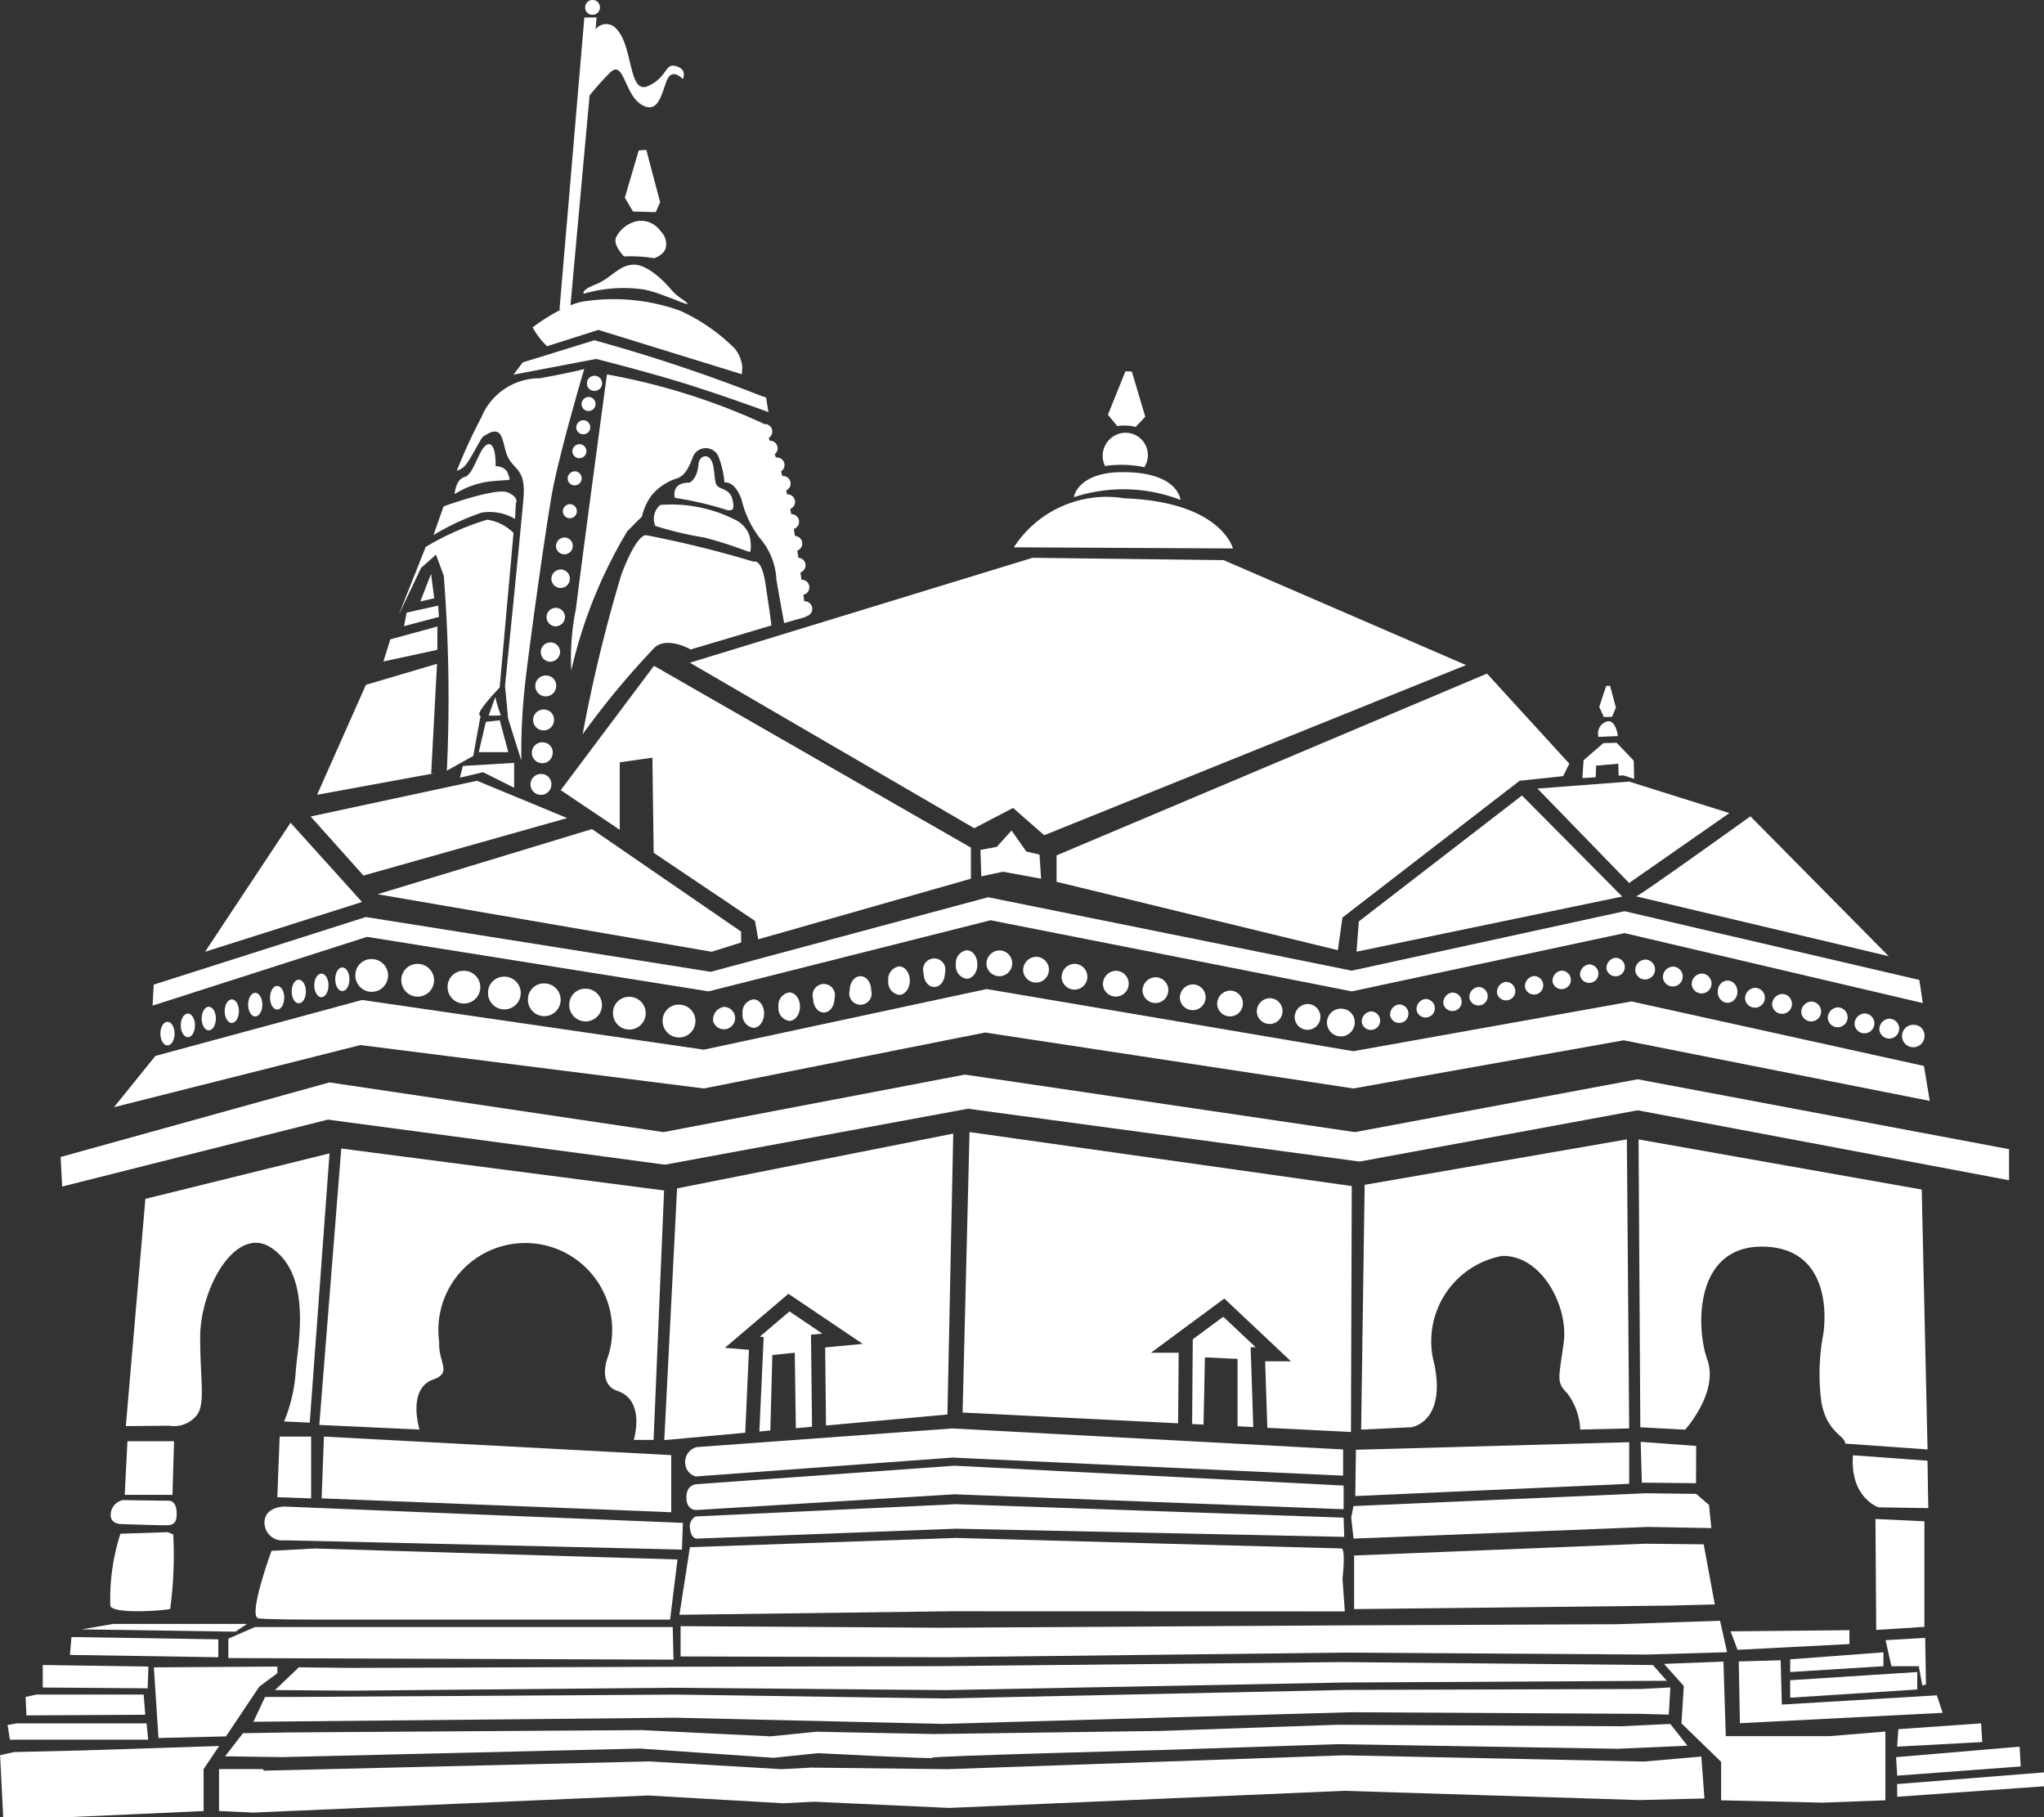 <?xml version="1.0" encoding="UTF-8"?>
<svg xmlns="http://www.w3.org/2000/svg" width="44.214" height="39.305" viewBox="0 0 44.214 39.305">
  <rect x="0" y="0" width="44.214" height="39.305" fill="#333333" stroke="none"/>
  <g id="Group_1519" data-name="Group 1519" transform="translate(-573.864 -444.607)">
    <g id="Group_1518" data-name="Group 1518" transform="translate(573.864 444.607)">
      <path id="Path_4607" data-name="Path 4607" d="M787.557,1219.227l2.168.1s-.277-.882.3-1.084c.416-.145.1-.378.126-.807a1.88,1.88,0,1,1,3.655.3s-.252.6.2.756c.617.206.353,1.059.353,1.059h.429l.227-5.395-6.983-.907Z" transform="translate(-780.65 -1188.409)" fill="#fff"></path>
      <path id="Path_4608" data-name="Path 4608" d="M658.093,1222.271l.941-.008a.629.629,0,0,0,.6-.235c.182-.258.067-.759.067-1.672,0-1.084.781-2.445,1.538-1.941.89.593.575,2.085.529,2.672a3.383,3.383,0,0,1-.252,1.084l.555.025.428-5.823-3.983.983Z" transform="translate(-655.371 -1191.428)" fill="#fff"></path>
      <path id="Path_4609" data-name="Path 4609" d="M760.211,1405.889h-.681l-.05,1.311.731.025Z" transform="translate(-753.481 -1374.819)" fill="#fff"></path>
      <path id="Path_4610" data-name="Path 4610" d="M789.167,1405.889l-.05,1.336,7.562.3v-1.235Z" transform="translate(-782.16 -1374.819)" fill="#fff"></path>
      <path id="Path_4611" data-name="Path 4611" d="M658.347,1410.168l.034-1.16h-1.008l-.059,1.16Z" transform="translate(-654.616 -1377.838)" fill="#fff"></path>
      <path id="Path_4612" data-name="Path 4612" d="M647.9,1448.684c-.025.227.214.227.214.227s.709.025.844.025c.176,0,.349.039.365-.189.025-.353-.164-.34-.164-.34l-1-.013A.329.329,0,0,0,647.9,1448.684Z" transform="translate(-645.504 -1415.95)" fill="#fff"></path>
      <path id="Path_4613" data-name="Path 4613" d="M759.92,1453.036l-8.621-.353s-.454,0-.429.378a.387.387,0,0,0,.429.353c.227,0,8.6.2,8.6.2Z" transform="translate(-745.148 -1420.1)" fill="#fff"></path>
      <path id="Path_4614" data-name="Path 4614" d="M1032.618,1400.833a.331.331,0,0,0-.252.366.306.306,0,0,0,.231.269l5.554-.408,8.445.391v-.567l-8.457-.454Z" transform="translate(-1017.543 -1369.536)" fill="#fff"></path>
      <path id="Path_4615" data-name="Path 4615" d="M1033.449,1425.786s-.223,0-.223.286.214.273.214.273l5.584-.34,8.419.323v-.512l-8.419-.429Z" transform="translate(-1018.379 -1393.687)" fill="#fff"></path>
      <path id="Path_4616" data-name="Path 4616" d="M1041.289,1451.124l-5.621.265a.24.24,0,0,0-.126.239c.013.177.088.24.151.24s5.609-.214,5.609-.214l8.394.177-.013-.416Z" transform="translate(-1020.619 -1418.592)" fill="#fff"></path>
      <path id="Path_4617" data-name="Path 4617" d="M746.174,1480.76l-.933.051s-.529,1.437-.277,1.462,1.16.025,1.16.025h7.739l.16-1.3Z" transform="translate(-739.368 -1447.27)" fill="#fff"></path>
      <path id="Path_4618" data-name="Path 4618" d="M1042.941,1475.329l-.05-.706s.076-.656-.025-.656-8.344-.227-8.344-.227l-5.747.2-.227,1.462,5.848-.076Z" transform="translate(-1013.851 -1440.478)" fill="#fff"></path>
      <path id="Path_4619" data-name="Path 4619" d="M647.264,1471.438c.067.168,1.012.114,1.294.067a8.71,8.71,0,0,0,.067-1.613l-.118-.05-1.025.034A4.568,4.568,0,0,0,647.264,1471.438Z" transform="translate(-644.877 -1436.705)" fill="#fff"></path>
      <path id="Path_4620" data-name="Path 4620" d="M631.784,1531.362l.252-.168h-2.891l-.689.118Z" transform="translate(-626.692 -1496.073)" fill="#fff"></path>
      <path id="Path_4621" data-name="Path 4621" d="M620.657,1540.419l3.21.05v-.387l-3.176-.05Z" transform="translate(-619.145 -1504.627)" fill="#fff"></path>
      <path id="Path_4622" data-name="Path 4622" d="M604.745,1558.784l-2.285-.034v.487l2.269.017Z" transform="translate(-601.535 -1522.74)" fill="#fff"></path>
      <path id="Path_4623" data-name="Path 4623" d="M726.724,1533.526v.42l9.629.034-.017-.706H727.3Z" transform="translate(-721.784 -1498.086)" fill="#fff"></path>
      <path id="Path_4624" data-name="Path 4624" d="M1051.813,1529.114l-2.218.075-5.949.025-8.672.051-5.646-.034v.655l5.714.017,8.638-.1,6.546.042,1.739-.051Z" transform="translate(-1014.606 -1494.061)" fill="#fff"></path>
      <path id="Path_4625" data-name="Path 4625" d="M679.092,1560.223l.391-.29v-.143l-2.672.017.1,1.528,1.46-.035Z" transform="translate(-673.483 -1523.746)" fill="#fff"></path>
      <path id="Path_4626" data-name="Path 4626" d="M767.109,1573.879l-8.722.185-5.764-.084-8.235.051-.668,0-.253.537,9.122-.088,5.781.134,8.823-.252,6.252.034.639.017.034-.588-.639.034Z" transform="translate(-737.986 -1537.33)" fill="#fff"></path>
      <path id="Path_4627" data-name="Path 4627" d="M781.023,1556.8l-8.659.088-5.81.013-6.983.025-1.134-.013-.517.492,1.651.013,6.932-.063,5.924.051,8.6-.164,7-.038-.3-.34Z" transform="translate(-751.972 -1520.853)" fill="#fff"></path>
      <path id="Path_4628" data-name="Path 4628" d="M593.609,1578.945l-.034-.437h-2.319l-.235.051.017.4Z" transform="translate(-590.467 -1541.859)" fill="#fff"></path>
      <path id="Path_4629" data-name="Path 4629" d="M582.1,1598.1l-.034-.353h-2.807l-.2.034.05.319Z" transform="translate(-578.895 -1560.474)" fill="#fff"></path>
      <path id="Path_4630" data-name="Path 4630" d="M575.611,1612.924l-1.445.034-.3.067.067,1.344h1.344l2.991-.135v-.907l.336-.5Z" transform="translate(-573.864 -1575.065)" fill="#fff"></path>
      <path id="Path_4631" data-name="Path 4631" d="M751.306,1619.2l-6.487-.135-8.571.3-2.958-.034-.639.034-2.857-.168-8.335.2-.034-.034h-.941v.907l.739.034,8.537-.37,2.924.168.672-.033,2.924.134,8.537-.37,6.386.2,1.412-.034-.067-.907Z" transform="translate(-715.746 -1581.102)" fill="#fff"></path>
      <path id="Path_4632" data-name="Path 4632" d="M748.709,1598.7l6.05.1,1.512-.067-.37-.47-1.075.05-6.117-.033-3.832.134-4.907.067-2.538-.05-.992.1-2.79-.135-7.6.05-1.025.017-.386.5,1.227.017,7.747-.185,2.891.2.958-.1s2.638.135,2.47.1,4.941-.168,4.941-.168Z" transform="translate(-719.77 -1560.978)" fill="#fff"></path>
      <path id="Path_4633" data-name="Path 4633" d="M1478.161,1444.244l.051.454,6.365-.252,1.374.025-.05-.5-.277-.24-1.1-.013-6.314.277Z" transform="translate(-1448.933 -1411.422)" fill="#fff"></path>
      <path id="Path_4634" data-name="Path 4634" d="M1480.111,1477.893v1.159l6.831-.076.971-.025-.24-1.3-1.273-.013Z" transform="translate(-1450.82 -1444.251)" fill="#fff"></path>
      <path id="Path_4635" data-name="Path 4635" d="M1372.365,1325.694l-.66.488-.014,1.832.247.012.03-1.454.706.034v1.457l.34.017-.057-1.727h.107Z" transform="translate(-1345.904 -1297.216)" fill="#fff"></path>
      <path id="Path_4636" data-name="Path 4636" d="M1218.064,1208.141l4.662.233.012-1.526h-.6l1.587-1.173,1.442,1.358h-.559l.048,1.438,1.809.091.017-5.319-8.268-1.168Z" transform="translate(-1197.242 -1177.591)" fill="#fff"></path>
      <path id="Path_4637" data-name="Path 4637" d="M1082.286,1324.667l.044-1.632.485-.05.023,1.633.35-.032-.022-1.991.246-.023-.712-.48-.642.546.084.007-.093,2.045Z" transform="translate(-1065.623 -1293.729)" fill="#fff"></path>
      <path id="Path_4638" data-name="Path 4638" d="M1018.409,1209.744l1.751-.159.081-1.794-.521-.043,1.375-1.168,1.607,1.083-.813.077.019,1.688,2.626-.238.126-6.075-5.974,1.185Z" transform="translate(-1004.04 -1178.598)" fill="#fff"></path>
      <path id="Path_4639" data-name="Path 4639" d="M1741.891,1556.765l-.126-.378-3.353.2-.025-.958-.907.025.025,1.336Z" transform="translate(-1699.869 -1519.721)" fill="#fff"></path>
      <path id="Path_4640" data-name="Path 4640" d="M1690.969,1558.024H1688.9l-.051-1.613-1.285.05.428.479-.051.807.857.832v.832l2.193.051,1.361-.051v-1.487l-1.21.1Z" transform="translate(-1651.569 -1520.475)" fill="#fff"></path>
      <path id="Path_4641" data-name="Path 4641" d="M1845.361,1597.746l-1.79.126-.025.378,1.84-.1Z" transform="translate(-1802.508 -1560.474)" fill="#fff"></path>
      <path id="Path_4642" data-name="Path 4642" d="M1845.464,1613.772l-.025-.428-2.672.227.025.4Z" transform="translate(-1801.753 -1575.568)" fill="#fff"></path>
      <path id="Path_4643" data-name="Path 4643" d="M1843.546,1631.031l3.176-.227v-.3l-3.176.252Z" transform="translate(-1802.508 -1592.171)" fill="#fff"></path>
      <path id="Path_4644" data-name="Path 4644" d="M1771.8,1563.984l2.748-.177v-.378l-2.748.177Z" transform="translate(-1733.076 -1527.267)" fill="#fff"></path>
      <path id="Path_4645" data-name="Path 4645" d="M1771.8,1550.6l2.017-.126v-.3l-2.017.151Z" transform="translate(-1733.076 -1514.438)" fill="#fff"></path>
      <path id="Path_4646" data-name="Path 4646" d="M1734.592,1535.656v-.3l-2.571.025.151.4Z" transform="translate(-1694.587 -1500.099)" fill="#fff"></path>
      <path id="Path_4647" data-name="Path 4647" d="M1489.253,1212.509a1.4,1.4,0,0,1,.277.781l1.059-.025-.05-6.251-5.672.983-.076,5.294,1.084-.051s.756-.1.5-1.361a1.878,1.878,0,0,1,1.462-2.344c.857-.025,1.437,1.084,1.336,1.865S1489,1212.257,1489.253,1212.509Z" transform="translate(-1455.348 -1182.372)" fill="#fff"></path>
      <path id="Path_4648" data-name="Path 4648" d="M1674.391,1211.3a4.639,4.639,0,0,0-.025,1.412c.126.655.513.706.513.882l1.781.126-.126-5.621-6.125-1.084.038,6.226.97.051s.731-.807.479-1.513-.277-2.47,1.21-2.445S1674.466,1210.946,1674.391,1211.3Z" transform="translate(-1634.965 -1182.372)" fill="#fff"></path>
      <path id="Path_4649" data-name="Path 4649" d="M1480.891,1410.948l5.924-.265v-.9l-5.911.164Z" transform="translate(-1451.574 -1378.592)" fill="#fff"></path>
      <path id="Path_4650" data-name="Path 4650" d="M1673.165,1409.487l-1.2-.088.025.882,1.172.012Z" transform="translate(-1636.475 -1378.215)" fill="#fff"></path>
      <path id="Path_4651" data-name="Path 4651" d="M1815.371,1418.486l-1.613-.118c-.067.924.554,1.126.554,1.126l1.076.017Z" transform="translate(-1773.677 -1386.894)" fill="#fff"></path>
      <path id="Path_4652" data-name="Path 4652" d="M1830.047,1461.053l-1.059-.05.017,2.4,1.042-.067Z" transform="translate(-1788.42 -1428.151)" fill="#fff"></path>
      <path id="Path_4653" data-name="Path 4653" d="M1836.542,1541.582l.08-.021-.017-1.008-.857.05.126.563h.593Z" transform="translate(-1794.961 -1505.13)" fill="#fff"></path>
      <path id="Path_4654" data-name="Path 4654" d="M620.2,1164.574l7.293.975,6.554-1.21,8.47,1.143,6.016-1.109,8.033,1.513v-.672l-8.033-1.512-6.117,1.143-8.436-1.244-6.52,1.244-7.226-1.075-5.815,1.613.034.639Z" transform="translate(-613.108 -1140.36)" fill="#fff"></path>
      <path id="Path_4655" data-name="Path 4655" d="M662.926,1108.557l6.083-1.21,7.966,1.21,5.848-1.042,6.621,1.311-.126-.756-6.327-1.395-6.016,1.076-7.932-1.344-6.117,1.311-7.394-1.075-4.47,1.21-.895,1.109,5.331-1.344Z" transform="translate(-647.701 -1085.016)" fill="#fff"></path>
      <path id="Path_4656" data-name="Path 4656" d="M811.683,1086.6a.354.354,0,1,0,.354-.334A.345.345,0,0,0,811.683,1086.6Z" transform="translate(-803.996 -1065.523)" fill="#fff"></path>
      <path id="Path_4657" data-name="Path 4657" d="M681.179,1128.577c0,.141.069.255.154.255s.154-.114.154-.255-.069-.256-.154-.256S681.179,1128.435,681.179,1128.577Z" transform="translate(-677.71 -1106.222)" fill="#fff"></path>
      <path id="Path_4658" data-name="Path 4658" d="M694.7,1123.088c0,.141.069.256.154.256s.154-.115.154-.256-.069-.255-.154-.255S694.7,1122.947,694.7,1123.088Z" transform="translate(-690.79 -1100.912)" fill="#fff"></path>
      <path id="Path_4659" data-name="Path 4659" d="M708.824,1118.531c0,.141.069.255.154.255s.154-.114.154-.255-.069-.255-.154-.255S708.824,1118.39,708.824,1118.531Z" transform="translate(-704.462 -1096.502)" fill="#fff"></path>
      <path id="Path_4660" data-name="Path 4660" d="M724.223,1113.567c0,.141.069.256.154.256s.154-.115.154-.256-.069-.255-.154-.255S724.223,1113.426,724.223,1113.567Z" transform="translate(-719.363 -1091.698)" fill="#fff"></path>
      <path id="Path_4661" data-name="Path 4661" d="M739.926,1109.22c0,.141.069.256.154.256s.154-.115.154-.256-.069-.256-.154-.256S739.926,1109.079,739.926,1109.22Z" transform="translate(-734.559 -1087.492)" fill="#fff"></path>
      <path id="Path_4662" data-name="Path 4662" d="M754.565,1104.572c0,.141.069.256.154.256s.154-.114.154-.256-.069-.255-.154-.255S754.565,1104.431,754.565,1104.572Z" transform="translate(-748.724 -1082.994)" fill="#fff"></path>
      <path id="Path_4663" data-name="Path 4663" d="M769.055,1100.428c0,.141.069.255.154.255s.154-.115.154-.255-.069-.256-.154-.256S769.055,1100.287,769.055,1100.428Z" transform="translate(-762.746 -1078.984)" fill="#fff"></path>
      <path id="Path_4664" data-name="Path 4664" d="M784.19,1096.285c0,.141.069.256.154.256s.154-.115.154-.256-.069-.255-.154-.255S784.19,1096.143,784.19,1096.285Z" transform="translate(-777.392 -1074.974)" fill="#fff"></path>
      <ellipse id="Ellipse_675" data-name="Ellipse 675" cx="0.154" cy="0.256" rx="0.154" ry="0.256" transform="translate(7.251 20.923)" fill="#fff"></ellipse>
      <path id="Path_4665" data-name="Path 4665" d="M842.489,1089.911a.354.354,0,1,0,.354-.334A.345.345,0,0,0,842.489,1089.911Z" transform="translate(-833.807 -1068.73)" fill="#fff"></path>
      <path id="Path_4666" data-name="Path 4666" d="M873.3,1094.4a.354.354,0,1,0,.354-.335A.345.345,0,0,0,873.3,1094.4Z" transform="translate(-863.618 -1073.069)" fill="#fff"></path>
      <path id="Path_4667" data-name="Path 4667" d="M900.4,1098.49a.354.354,0,1,0,.354-.335A.344.344,0,0,0,900.4,1098.49Z" transform="translate(-889.843 -1077.032)" fill="#fff"></path>
      <path id="Path_4668" data-name="Path 4668" d="M927.167,1102.984a.354.354,0,1,0,.354-.334A.345.345,0,0,0,927.167,1102.984Z" transform="translate(-915.747 -1081.381)" fill="#fff"></path>
      <path id="Path_4669" data-name="Path 4669" d="M954.854,1106.495a.354.354,0,1,0,.354-.334A.345.345,0,0,0,954.854,1106.495Z" transform="translate(-942.54 -1084.778)" fill="#fff"></path>
      <path id="Path_4670" data-name="Path 4670" d="M984.1,1111.953a.354.354,0,1,0,.354-.334A.345.345,0,0,0,984.1,1111.953Z" transform="translate(-970.84 -1090.06)" fill="#fff"></path>
      <path id="Path_4671" data-name="Path 4671" d="M1234.022,1080.879a.279.279,0,1,0,.279-.3A.289.289,0,0,0,1234.022,1080.879Z" transform="translate(-1212.684 -1060.024)" fill="#fff"></path>
      <path id="Path_4672" data-name="Path 4672" d="M1258.588,1085.168a.279.279,0,1,0,.279-.3A.289.289,0,0,0,1258.588,1085.168Z" transform="translate(-1236.456 -1064.175)" fill="#fff"></path>
      <path id="Path_4673" data-name="Path 4673" d="M1284.326,1089.847a.279.279,0,1,0,.279-.3A.289.289,0,0,0,1284.326,1089.847Z" transform="translate(-1261.362 -1068.702)" fill="#fff"></path>
      <path id="Path_4674" data-name="Path 4674" d="M1312.012,1094.527a.279.279,0,1,0,.278-.3A.289.289,0,0,0,1312.012,1094.527Z" transform="translate(-1288.154 -1073.231)" fill="#fff"></path>
      <path id="Path_4675" data-name="Path 4675" d="M1338.529,1098.817a.279.279,0,1,0,.279-.3A.289.289,0,0,0,1338.529,1098.817Z" transform="translate(-1313.814 -1077.382)" fill="#fff"></path>
      <path id="Path_4676" data-name="Path 4676" d="M1363.486,1103.5a.279.279,0,1,0,.278-.3A.289.289,0,0,0,1363.486,1103.5Z" transform="translate(-1337.964 -1081.91)" fill="#fff"></path>
      <path id="Path_4677" data-name="Path 4677" d="M1388.442,1107.785a.279.279,0,1,0,.278-.3A.289.289,0,0,0,1388.442,1107.785Z" transform="translate(-1362.114 -1086.061)" fill="#fff"></path>
      <path id="Path_4678" data-name="Path 4678" d="M1414.959,1112.855a.279.279,0,1,0,.278-.3A.289.289,0,0,0,1414.959,1112.855Z" transform="translate(-1387.773 -1090.967)" fill="#fff"></path>
      <path id="Path_4679" data-name="Path 4679" d="M1440.306,1116.754a.279.279,0,1,0,.278-.3A.289.289,0,0,0,1440.306,1116.754Z" transform="translate(-1412.301 -1094.74)" fill="#fff"></path>
      <path id="Path_4680" data-name="Path 4680" d="M1668.233,1086.931a.215.215,0,1,0,.214-.241A.229.229,0,0,0,1668.233,1086.931Z" transform="translate(-1632.861 -1065.937)" fill="#fff"></path>
      <path id="Path_4681" data-name="Path 4681" d="M1686.756,1091.61a.215.215,0,1,0,.214-.241A.229.229,0,0,0,1686.756,1091.61Z" transform="translate(-1650.785 -1070.464)" fill="#fff"></path>
      <path id="Path_4682" data-name="Path 4682" d="M1706.058,1096.289a.215.215,0,1,0,.214-.241A.229.229,0,0,0,1706.058,1096.289Z" transform="translate(-1669.464 -1074.992)" fill="#fff"></path>
      <ellipse id="Ellipse_676" data-name="Ellipse 676" cx="0.214" cy="0.241" rx="0.214" ry="0.241" transform="translate(37.155 21.207)" fill="#fff"></ellipse>
      <path id="Path_4683" data-name="Path 4683" d="M1741.739,1105.843a.215.215,0,1,0,.214-.241A.229.229,0,0,0,1741.739,1105.843Z" transform="translate(-1703.991 -1084.238)" fill="#fff"></path>
      <path id="Path_4684" data-name="Path 4684" d="M1759.871,1109.938a.215.215,0,1,0,.214-.241A.229.229,0,0,0,1759.871,1109.938Z" transform="translate(-1721.537 -1088.2)" fill="#fff"></path>
      <path id="Path_4685" data-name="Path 4685" d="M1779.369,1115.007a.215.215,0,1,0,.214-.241A.229.229,0,0,0,1779.369,1115.007Z" transform="translate(-1740.405 -1093.105)" fill="#fff"></path>
      <path id="Path_4686" data-name="Path 4686" d="M1797.112,1118.906a.215.215,0,1,0,.214-.241A.229.229,0,0,0,1797.112,1118.906Z" transform="translate(-1757.574 -1096.878)" fill="#fff"></path>
      <path id="Path_4687" data-name="Path 4687" d="M1815.049,1123a.215.215,0,1,0,.214-.241A.229.229,0,0,0,1815.049,1123Z" transform="translate(-1774.932 -1100.841)" fill="#fff"></path>
      <path id="Path_4688" data-name="Path 4688" d="M1831.623,1126.511a.215.215,0,1,0,.214-.241A.229.229,0,0,0,1831.623,1126.511Z" transform="translate(-1790.97 -1104.238)" fill="#fff"></path>
      <path id="Path_4689" data-name="Path 4689" d="M1848.8,1130.364a.243.243,0,1,0,.214.241A.229.229,0,0,0,1848.8,1130.364Z" transform="translate(-1807.385 -1108.199)" fill="#fff"></path>
      <path id="Path_4690" data-name="Path 4690" d="M1463.591,1119.575a.3.3,0,1,0,.278.3A.289.289,0,0,0,1463.591,1119.575Z" transform="translate(-1434.565 -1097.759)" fill="#fff"></path>
      <path id="Path_4691" data-name="Path 4691" d="M1485.255,1121.634a.2.2,0,1,0,.19-.242A.221.221,0,0,0,1485.255,1121.634Z" transform="translate(-1455.797 -1099.517)" fill="#fff"></path>
      <path id="Path_4692" data-name="Path 4692" d="M1504.233,1116.955a.2.2,0,1,0,.19-.242A.221.221,0,0,0,1504.233,1116.955Z" transform="translate(-1474.162 -1094.989)" fill="#fff"></path>
      <path id="Path_4693" data-name="Path 4693" d="M1521.911,1113.315a.2.2,0,1,0,.19-.242A.221.221,0,0,0,1521.911,1113.315Z" transform="translate(-1491.269 -1091.467)" fill="#fff"></path>
      <path id="Path_4694" data-name="Path 4694" d="M1539.848,1108.9a.2.2,0,1,0,.19-.242A.221.221,0,0,0,1539.848,1108.9Z" transform="translate(-1508.626 -1087.191)" fill="#fff"></path>
      <path id="Path_4695" data-name="Path 4695" d="M1557.266,1105.256a.2.2,0,1,0,.19-.242A.22.22,0,0,0,1557.266,1105.256Z" transform="translate(-1525.481 -1083.668)" fill="#fff"></path>
      <path id="Path_4696" data-name="Path 4696" d="M1575.724,1101.876a.2.2,0,1,0,.19-.242A.221.221,0,0,0,1575.724,1101.876Z" transform="translate(-1543.342 -1080.398)" fill="#fff"></path>
      <path id="Path_4697" data-name="Path 4697" d="M1594.441,1097.977a.2.2,0,1,0,.19-.242A.221.221,0,0,0,1594.441,1097.977Z" transform="translate(-1561.454 -1076.625)" fill="#fff"></path>
      <path id="Path_4698" data-name="Path 4698" d="M1612.9,1094.338a.2.2,0,1,0,.19-.242A.221.221,0,0,0,1612.9,1094.338Z" transform="translate(-1579.316 -1073.103)" fill="#fff"></path>
      <path id="Path_4699" data-name="Path 4699" d="M1631.357,1090.178a.2.2,0,1,0,.19-.242A.221.221,0,0,0,1631.357,1090.178Z" transform="translate(-1597.177 -1069.078)" fill="#fff"></path>
      <path id="Path_4700" data-name="Path 4700" d="M1649.035,1085.759a.2.2,0,1,0,.19-.242A.221.221,0,0,0,1649.035,1085.759Z" transform="translate(-1614.284 -1064.802)" fill="#fff"></path>
      <path id="Path_4701" data-name="Path 4701" d="M1017.338,1117.19a.355.355,0,1,0,.354-.334A.345.345,0,0,0,1017.338,1117.19Z" transform="translate(-1003.004 -1095.128)" fill="#fff"></path>
      <path id="Path_4702" data-name="Path 4702" d="M1051.127,1118.687a.242.242,0,1,0,.233-.308A.278.278,0,0,0,1051.127,1118.687Z" transform="translate(-1035.701 -1096.602)" fill="#fff"></path>
      <path id="Path_4703" data-name="Path 4703" d="M1070.838,1113.641a.278.278,0,0,0,.233.308c.128,0,.232-.138.232-.308s-.1-.308-.232-.308A.278.278,0,0,0,1070.838,1113.641Z" transform="translate(-1054.775 -1091.719)" fill="#fff"></path>
      <path id="Path_4704" data-name="Path 4704" d="M1094.831,1108.989a.278.278,0,0,0,.233.308c.128,0,.232-.138.232-.308s-.1-.308-.232-.308A.278.278,0,0,0,1094.831,1108.989Z" transform="translate(-1077.992 -1087.217)" fill="#fff"></path>
      <path id="Path_4705" data-name="Path 4705" d="M1118.016,1103.371c0,.17.1.308.232.308s.232-.138.232-.308a.242.242,0,1,0-.465,0Z" transform="translate(-1100.428 -1081.781)" fill="#fff"></path>
      <path id="Path_4706" data-name="Path 4706" d="M1142.4,1098.131a.242.242,0,1,0,.465,0c0-.17-.1-.308-.232-.308S1142.4,1097.961,1142.4,1098.131Z" transform="translate(-1124.02 -1076.71)" fill="#fff"></path>
      <path id="Path_4707" data-name="Path 4707" d="M1168.361,1091.578a.278.278,0,0,0,.233.308c.128,0,.232-.138.232-.308s-.1-.308-.232-.308A.278.278,0,0,0,1168.361,1091.578Z" transform="translate(-1149.146 -1070.369)" fill="#fff"></path>
      <path id="Path_4708" data-name="Path 4708" d="M1191.94,1086.295c0,.17.1.308.232.308s.232-.138.232-.308a.242.242,0,1,0-.465,0Z" transform="translate(-1171.963 -1065.257)" fill="#fff"></path>
      <path id="Path_4709" data-name="Path 4709" d="M1213.577,1080.781a.278.278,0,0,0,.233.308c.128,0,.232-.138.232-.308s-.1-.308-.232-.308A.278.278,0,0,0,1213.577,1080.781Z" transform="translate(-1192.9 -1059.921)" fill="#fff"></path>
      <path id="Path_4710" data-name="Path 4710" d="M688.055,1046.836l6.1-1.538,7.814,1.538,5.9-1.26,6.453,1.513-.076-.5-6.378-1.487-5.9,1.286-7.865-1.588-6,1.613-7.461-1.185-4.588,1.462-.025.454,4.638-1.487Z" transform="translate(-672.729 -1025.395)" fill="#fff"></path>
      <path id="Path_4711" data-name="Path 4711" d="M712.975,995.14l-1.849,2.79,3.395-1.076Z" transform="translate(-706.69 -977.346)" fill="#fff"></path>
      <path id="Path_4712" data-name="Path 4712" d="M826.552,1000.711l7.226,1.244.639-.2v-.235l-3.227-2.218Z" transform="translate(-818.385 -981.371)" fill="#fff"></path>
      <path id="Path_4713" data-name="Path 4713" d="M787.383,967.87l-1.949-.807-3.6.773,1.143,1.277Z" transform="translate(-775.115 -950.177)" fill="#fff"></path>
      <path id="Path_4714" data-name="Path 4714" d="M953.526,896.028l4.6-1.311v-.672l-6.856-3.932-2.017,2.689,1.277.858V892.2l.706-.1.028,2.057,2.19,1.472Z" transform="translate(-937.124 -875.713)" fill="#fff"></path>
      <path id="Path_4715" data-name="Path 4715" d="M1280.976,899.816l6.084,1.479.1-.706,3.832-2.958.941-.1.134-.269-1.781-1.949-9.31,3.932Z" transform="translate(-1258.121 -880.745)" fill="#fff"></path>
      <path id="Path_4716" data-name="Path 4716" d="M1230.695,1000.339l-.319.353-.353.067.017.571.471-.1.823.151-.034-.521-.286-.067Z" transform="translate(-1208.814 -982.377)" fill="#fff"></path>
      <path id="Path_4717" data-name="Path 4717" d="M1042.977,817.842l-7.411,2.269,6.151,3.579.84-.438.673.59,9.125-3.68-5.243-2.269Z" transform="translate(-1020.643 -805.778)" fill="#fff"></path>
      <path id="Path_4718" data-name="Path 4718" d="M1481.722,979.665l-.05.655,5.747-1.193-2.168-2.185Z" transform="translate(-1452.329 -959.737)" fill="#fff"></path>
      <path id="Path_4719" data-name="Path 4719" d="M1674.31,994l-2.991-3.025s-2.386,1.714-2.47,1.731Z" transform="translate(-1633.456 -973.32)" fill="#fff"></path>
      <path id="Path_4720" data-name="Path 4720" d="M1602.816,967.735l1.983,2.042,2.168-1.512-2.168-.681Z" transform="translate(-1569.559 -950.68)" fill="#fff"></path>
      <path id="Path_4721" data-name="Path 4721" d="M788.468,891.183l.126-2.37-1.538.454L786,891.645l2.521-.462Z" transform="translate(-779.141 -874.456)" fill="#fff"></path>
      <path id="Path_4722" data-name="Path 4722" d="M831.619,863.856l-1.017.277-.151.479,1.168-.252Z" transform="translate(-822.158 -850.306)" fill="#fff"></path>
      <path id="Path_4723" data-name="Path 4723" d="M844.23,850.263l.756-.2-.017-.244-.681.151Z" transform="translate(-835.491 -836.721)" fill="#fff"></path>
      <path id="Path_4724" data-name="Path 4724" d="M855.149,829.1l.3-.067-.067-.529Z" transform="translate(-846.057 -816.093)" fill="#fff"></path>
      <path id="Path_4725" data-name="Path 4725" d="M841.4,793.121l.168.454a33.887,33.887,0,0,1,.067,4.218l.571-.319.151-.832s.034.025-.017-.059.437-.588.437-.588l.3-3.344a1,1,0,0,0-.571-.286,5.985,5.985,0,0,0-1.328.588l-.588,1.479.487-1.025Z" transform="translate(-831.969 -781.125)" fill="#fff"></path>
      <path id="Path_4726" data-name="Path 4726" d="M881.665,955.424l.5-.118.672.336v-.538l-1.109.067Z" transform="translate(-871.716 -938.605)" fill="#fff"></path>
      <path id="Path_4727" data-name="Path 4727" d="M894.4,927.2h.639l-.185-.689-.3.034Z" transform="translate(-884.044 -910.933)" fill="#fff"></path>
      <path id="Path_4728" data-name="Path 4728" d="M901.163,911.3a3.244,3.244,0,0,1-.118-.386l-.143.4S901.189,911.322,901.163,911.3Z" transform="translate(-890.332 -895.838)" fill="#fff"></path>
      <path id="Path_4729" data-name="Path 4729" d="M865.752,774.116l.017-.336s.084-.118-.168-.235-1.395.3-1.395.3l-.219.622a5.179,5.179,0,0,1,1.042-.487A1.084,1.084,0,0,1,865.752,774.116Z" transform="translate(-854.611 -762.893)" fill="#fff"></path>
      <path id="Path_4730" data-name="Path 4730" d="M879.185,742.467c-.05-.168-.269-.168-.269-.168s.017-.521-.168-.471-.3.655-.5.706-.218.37-.218.37a1.863,1.863,0,0,1,.891-.286C879.286,742.584,879.236,742.635,879.185,742.467Z" transform="translate(-868.195 -732.218)" fill="#fff"></path>
      <path id="Path_4731" data-name="Path 4731" d="M879.779,693.573c.131-.168.325-.581.378-.613.084-.05.306-.227.4.017.067.168.067.3.143.445.137.26.378.252.328.865-.047.57-.4,4.067-.4,4.067l.067.706.286.907a13.576,13.576,0,0,1,.067-1.529c.084-.807.437-3.327.588-4.2s.706-2.739.706-2.739-.235.067-.958.2a1.359,1.359,0,0,0-1.265.84,11.659,11.659,0,0,0-.534,1.16A.4.4,0,0,0,879.779,693.573Z" transform="translate(-869.704 -683.518)" fill="#fff"></path>
      <path id="Path_4732" data-name="Path 4732" d="M964.655,803.545a32.415,32.415,0,0,0-.84,3.462,17.828,17.828,0,0,1,1.563-1.882c.286-.235.773.05.773.05l1.748-.521s-.05-.386-.134-.924-.252-.454-.252-.454a23.586,23.586,0,0,0-2.319-.572S965.008,802.62,964.655,803.545Z" transform="translate(-951.211 -791.128)" fill="#fff"></path>
      <path id="Path_4733" data-name="Path 4733" d="M1011.456,781.888a.387.387,0,0,0-.109.454,7.346,7.346,0,0,0,1.059.252c.491.123.95.307.975.311.05.008.036-.269-.008-.378a.6.6,0,0,0-.286-.311A3.062,3.062,0,0,0,1011.456,781.888Z" transform="translate(-997.171 -770.968)" fill="#fff"></path>
      <path id="Path_4734" data-name="Path 4734" d="M1026.43,750.954c-.017-.168-.042-.277-.227-.353s-.151-.092-.2-.454-.312-.291-.328-.084c-.025.328-.193.4-.193.4-.412-.008-.319.328-.319.328a7.459,7.459,0,0,1,1.092.252S1026.447,751.122,1026.43,750.954Z" transform="translate(-1010.566 -740.024)" fill="#fff"></path>
      <path id="Path_4735" data-name="Path 4735" d="M966.7,696.5a.164.164,0,1,0-.151-.164A.158.158,0,0,0,966.7,696.5Z" transform="translate(-953.853 -688.046)" fill="#fff"></path>
      <path id="Path_4736" data-name="Path 4736" d="M959.93,696.209l0-.013a14.058,14.058,0,0,0-3.378-1.059s-.521,3.848-.672,5.075a5.3,5.3,0,0,0-.1,1.328,10.289,10.289,0,0,1,1.21-3.008c.235-.244.319-.319.319-.319a1.185,1.185,0,0,1,.218-.471,1.163,1.163,0,0,1,.5-.344c.155-.039.261-.143.378-.462a.3.3,0,0,1,.555-.034,2.043,2.043,0,0,1,.134.571s.219-.05.37.37a2.171,2.171,0,0,0,.4.84,1.471,1.471,0,0,1,.353.891c.084.487.168.941.168.941l.471-.134,0-.014h.008a.164.164,0,0,0-.045-.324c-.005-.044-.011-.09-.017-.141a.164.164,0,0,0-.042-.324c-.007-.051-.014-.1-.022-.159a.163.163,0,0,0-.045-.317l-.023-.155a.163.163,0,0,0-.05-.316q-.013-.076-.026-.152a.164.164,0,0,0-.056-.32h0l-.022-.113a.163.163,0,0,0-.067-.315l-.02-.085a.163.163,0,0,0-.081-.311q-.016-.054-.032-.1a.163.163,0,0,0-.108-.3l-.027-.073a.159.159,0,0,0,.049-.191.161.161,0,0,0-.157-.1l-.022-.06a.163.163,0,0,0-.11-.3Z" transform="translate(-943.423 -687.039)" fill="#fff"></path>
      <path id="Path_4737" data-name="Path 4737" d="M963.035,710.379a.152.152,0,1,0,.151-.164A.158.158,0,0,0,963.035,710.379Z" transform="translate(-950.456 -701.63)" fill="#fff"></path>
      <path id="Path_4738" data-name="Path 4738" d="M959.526,725.977a.152.152,0,1,0,.151-.164A.158.158,0,0,0,959.526,725.977Z" transform="translate(-947.061 -716.724)" fill="#fff"></path>
      <path id="Path_4739" data-name="Path 4739" d="M956.8,741.965a.152.152,0,1,0,.151-.164A.158.158,0,0,0,956.8,741.965Z" transform="translate(-944.419 -732.195)" fill="#fff"></path>
      <path id="Path_4740" data-name="Path 4740" d="M953.759,760.13a.152.152,0,1,0,.151-.164A.158.158,0,0,0,953.759,760.13Z" transform="translate(-941.48 -749.773)" fill="#fff"></path>
      <path id="Path_4741" data-name="Path 4741" d="M950.557,782.131a.152.152,0,1,0,.151-.164A.158.158,0,0,0,950.557,782.131Z" transform="translate(-938.382 -771.063)" fill="#fff"></path>
      <path id="Path_4742" data-name="Path 4742" d="M942.883,825.86a.2.2,0,1,0,.2-.214A.206.206,0,0,0,942.883,825.86Z" transform="translate(-930.956 -813.33)" fill="#fff"></path>
      <path id="Path_4743" data-name="Path 4743" d="M940.158,850.687a.2.2,0,1,0-.2.214A.206.206,0,0,0,940.158,850.687Z" transform="translate(-927.936 -837.355)" fill="#fff"></path>
      <path id="Path_4744" data-name="Path 4744" d="M936.247,873.707a.209.209,0,1,0-.208.225A.217.217,0,0,0,936.247,873.707Z" transform="translate(-924.132 -859.62)" fill="#fff"></path>
      <path id="Path_4745" data-name="Path 4745" d="M933.439,896.619a.226.226,0,1,0,.208.225A.217.217,0,0,0,933.439,896.619Z" transform="translate(-921.616 -882.009)" fill="#fff"></path>
      <path id="Path_4746" data-name="Path 4746" d="M931.983,919.387a.226.226,0,1,0,.208.225A.217.217,0,0,0,931.983,919.387Z" transform="translate(-920.207 -904.041)" fill="#fff"></path>
      <path id="Path_4747" data-name="Path 4747" d="M931.095,941.334a.226.226,0,1,0,.208.225A.217.217,0,0,0,931.095,941.334Z" transform="translate(-919.347 -925.279)" fill="#fff"></path>
      <path id="Path_4748" data-name="Path 4748" d="M930.218,962.512a.226.226,0,1,0,.208.225A.217.217,0,0,0,930.218,962.512Z" transform="translate(-918.499 -945.772)" fill="#fff"></path>
      <path id="Path_4749" data-name="Path 4749" d="M945.971,804.536a.182.182,0,1,0,.182-.2A.19.19,0,0,0,945.971,804.536Z" transform="translate(-933.944 -792.712)" fill="#fff"></path>
      <path id="Path_4750" data-name="Path 4750" d="M921,673.285c.813.246,1.928.655,1.928.655l-.05-.315-.114-.038a35.915,35.915,0,0,0-3.6-1.2l-1.55.479-.2.265,1.79-.34S920.19,673.039,921,673.285Z" transform="translate(-906.307 -665.028)" fill="#fff"></path>
      <path id="Path_4751" data-name="Path 4751" d="M930.595,463.591l1.109-.353,3.1.958s0,.063.013-.139a.723.723,0,0,0-.164-.416,3.98,3.98,0,0,0-1.185-.819,4.243,4.243,0,0,0-2.143-.189,1.638,1.638,0,0,0-.225.073l.413-4.537a5.518,5.518,0,0,1,.455-.506c.286-.269.3.487.672.706s.433-.269.55-.538.34-.017.34-.017.114-.222-.168-.286c-.223-.05-.168.252-.588.437s-.319-.857-.672-1.227a.289.289,0,0,0-.46,0l.023-.257H931.4l-.017.2-.521,6.12.035-.005a4.315,4.315,0,0,0-.615.387A1.567,1.567,0,0,0,930.595,463.591Z" transform="translate(-918.76 -456.103)" fill="#fff"></path>
      <path id="Path_4752" data-name="Path 4752" d="M966.273,622.251c-.126-.151-.5-.555-.819-.555s-.5.3-.832.429-.252.2-.252.2a3.042,3.042,0,0,1,1.235-.1c.315.025,1.046.378,1.008.315S966.4,622.4,966.273,622.251Z" transform="translate(-951.741 -615.972)" fill="#fff"></path>
      <path id="Path_4753" data-name="Path 4753" d="M985.746,592.79c-.1.164.164.428.164.428a3.255,3.255,0,0,1,.655.038c.038-.013.252-.1.252-.265a.37.37,0,0,0-.113-.315.522.522,0,0,0-.479-.227A.657.657,0,0,0,985.746,592.79Z" transform="translate(-972.411 -587.672)" fill="#fff"></path>
      <path id="Path_4754" data-name="Path 4754" d="M992.661,546.01l-.3-1.134-.164.013-.3,1.021.177.3.491.013Z" transform="translate(-978.381 -541.635)" fill="#fff"></path>
      <path id="Path_4755" data-name="Path 4755" d="M965.622,444.925a.16.16,0,1,0-.141-.159A.151.151,0,0,0,965.622,444.925Z" transform="translate(-952.823 -444.607)" fill="#fff"></path>
      <path id="Path_4756" data-name="Path 4756" d="M1254.774,777.98a2.388,2.388,0,0,0-2.395,1.059l4.739.025S1256.866,778.055,1254.774,777.98Z" transform="translate(-1230.448 -767.202)" fill="#fff"></path>
      <path id="Path_4757" data-name="Path 4757" d="M1294.851,761.1s-.038-.58-1.185-.6c-1.046-.023-1.122.542-1.122.542A3.423,3.423,0,0,1,1294.851,761.1Z" transform="translate(-1269.316 -750.288)" fill="#fff"></path>
      <path id="Path_4758" data-name="Path 4758" d="M1312.67,734.94a.484.484,0,0,0-.435-.744.5.5,0,0,0-.416.718A2.453,2.453,0,0,1,1312.67,734.94Z" transform="translate(-1287.916 -724.836)" fill="#fff"></path>
      <path id="Path_4759" data-name="Path 4759" d="M1315.956,694.261l.208-.221-.29-.977-.139-.006-.378.939.2.246A1.012,1.012,0,0,1,1315.956,694.261Z" transform="translate(-1291.391 -685.027)" fill="#fff"></path>
      <path id="Path_4760" data-name="Path 4760" d="M1633.267,942.083l.479-.042.008.259.1-.007.235.076-.009-.395-.37-.386-.286.008-.429.37-.025.387.287-.019Z" transform="translate(-1598.741 -925.524)" fill="#fff"></path>
      <path id="Path_4761" data-name="Path 4761" d="M1643.636,927.54s-.042-.353-.227-.319a.27.27,0,0,0-.193.336Z" transform="translate(-1608.639 -911.62)" fill="#fff"></path>
      <path id="Path_4762" data-name="Path 4762" d="M1644.428,904.3l.084-.2-.126-.47h-.084l-.151.454s.075.168.1.219Z" transform="translate(-1609.558 -888.796)" fill="#fff"></path>
    </g>
  </g>
</svg>
